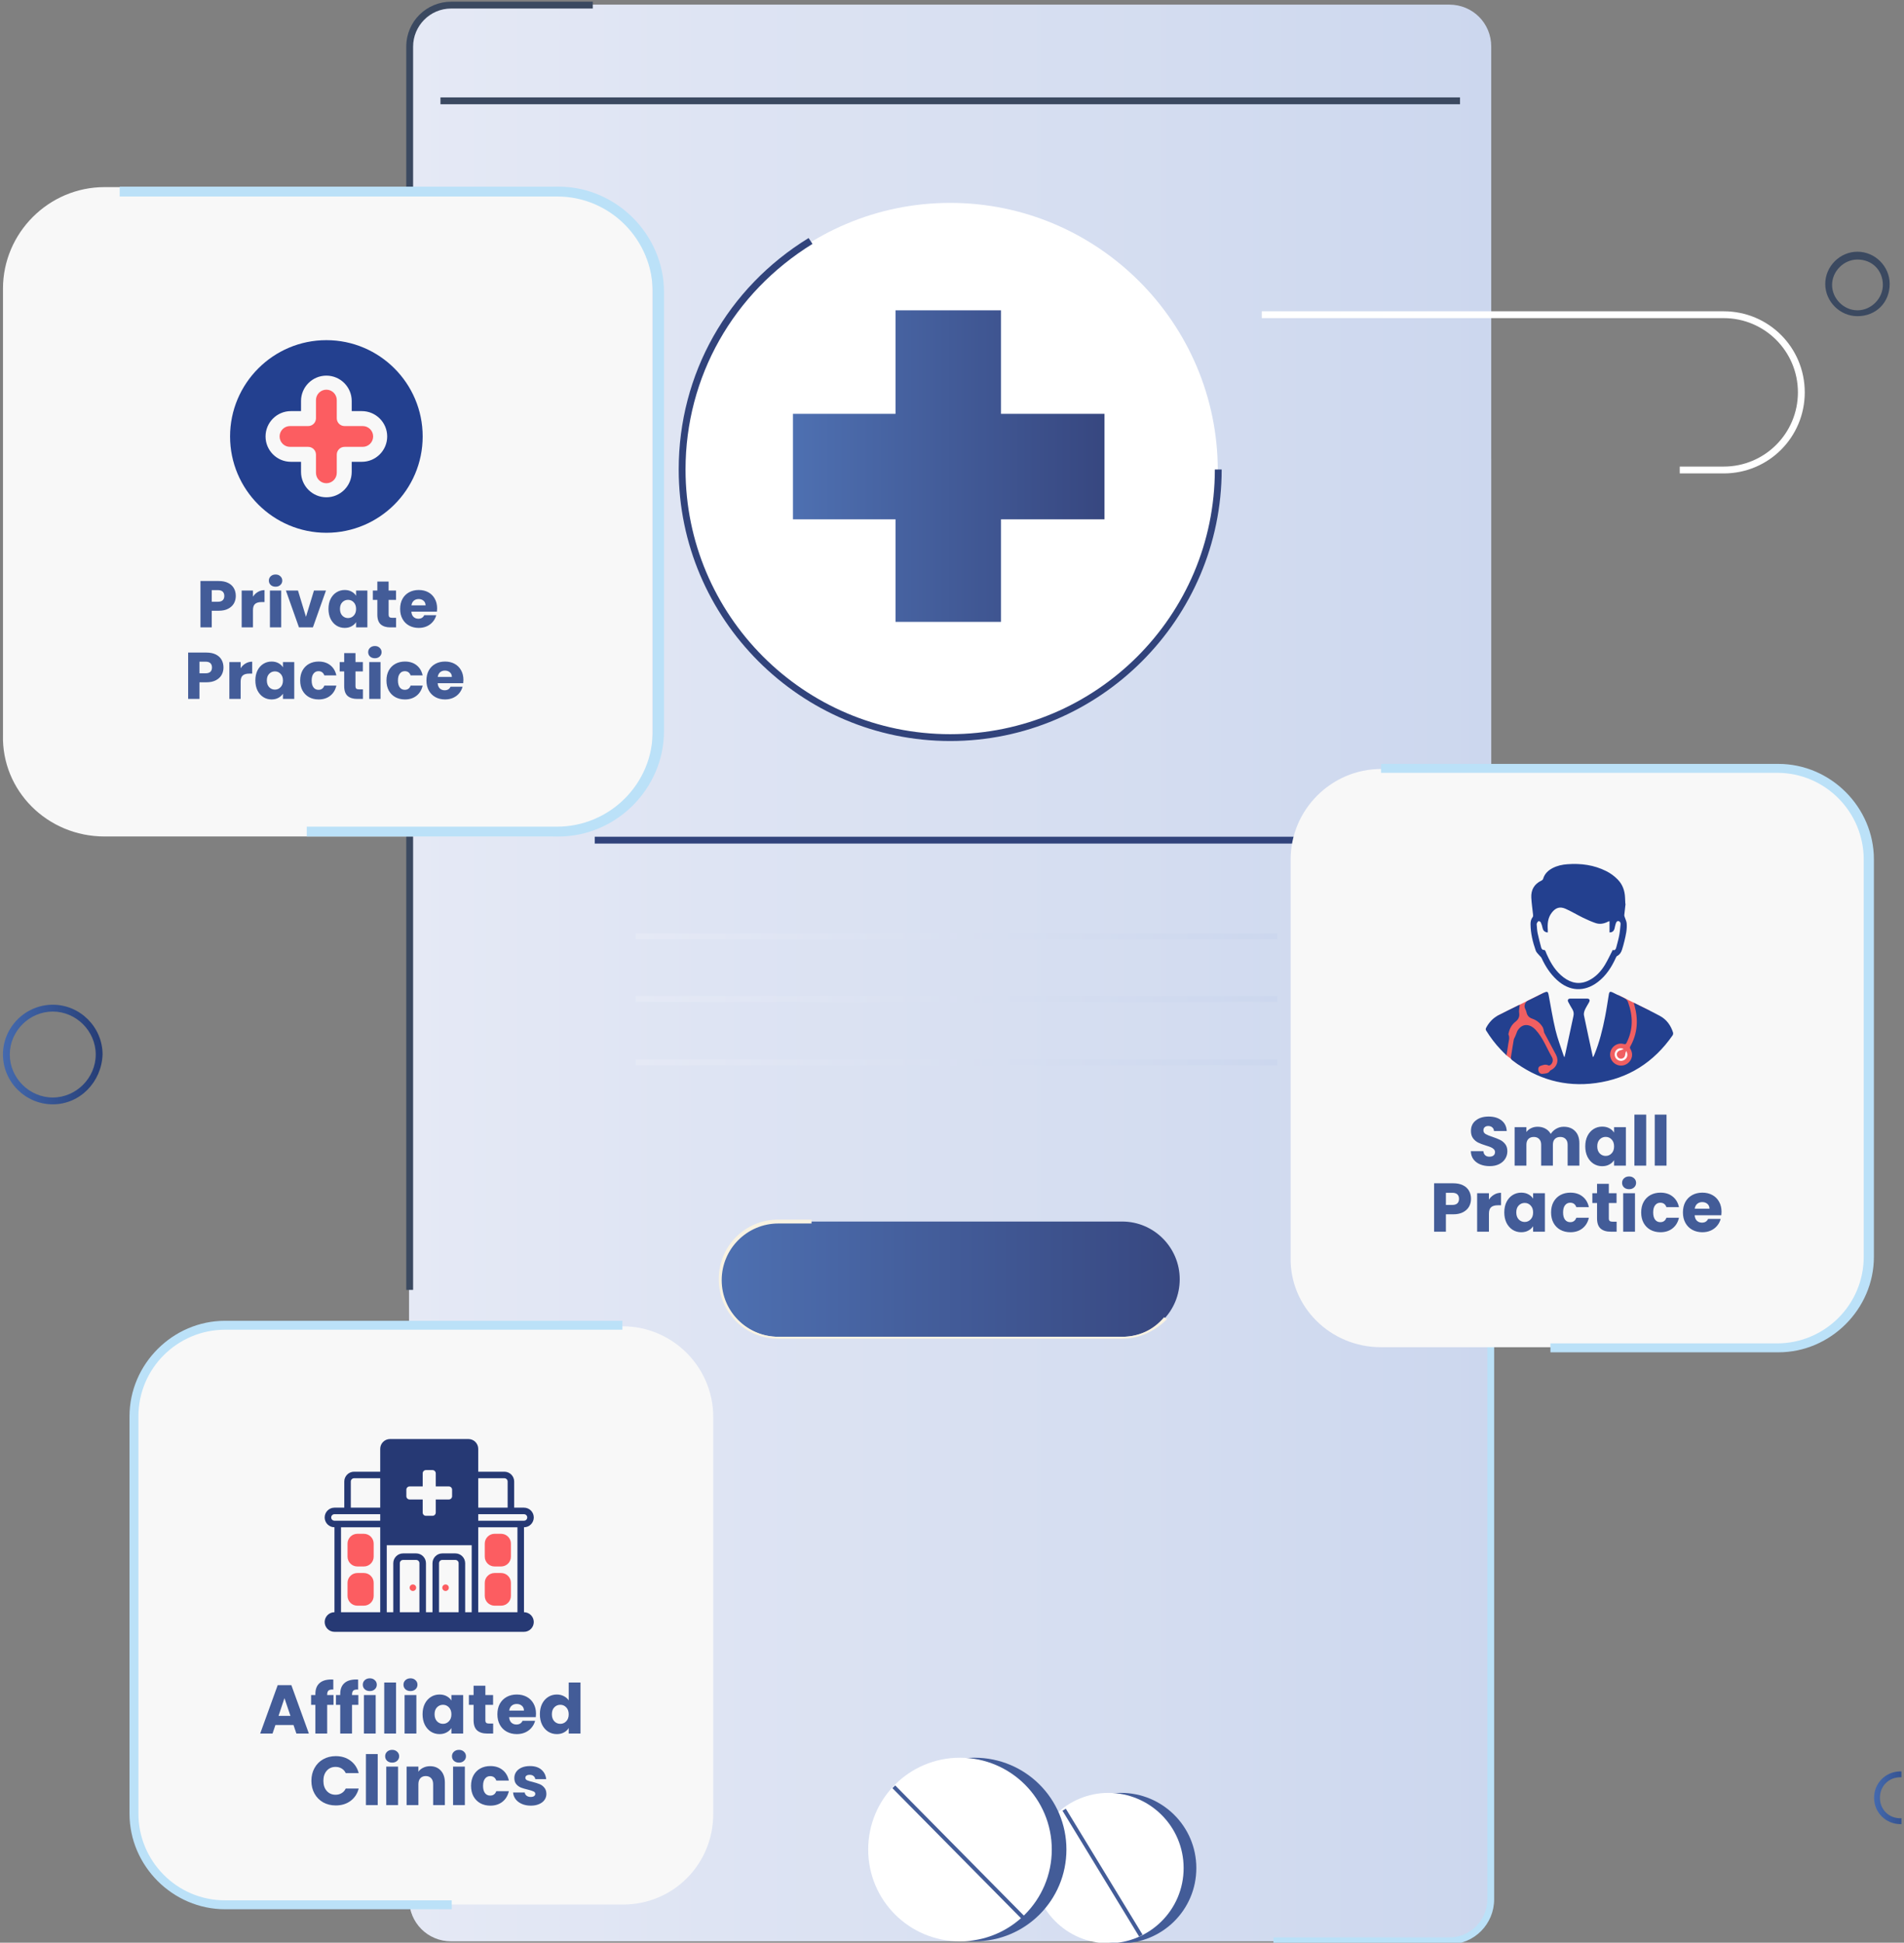 <svg width="346" height="353" viewBox="0 0 346 353" fill="none" xmlns="http://www.w3.org/2000/svg">
<rect x="0" y="0" width="346" height="353" fill="#808080" stroke="none"/>
<g clip-path="url(#clip0_1520_15913)">
<path d="M263.361 352.756H81.99C77.731 352.756 74.359 349.384 74.359 345.125V8.471C74.359 4.212 77.731 0.84 81.99 0.84H263.361C267.62 0.84 270.992 4.212 270.992 8.471V344.947C270.992 349.206 267.62 352.756 263.361 352.756Z" fill="url(#paint0_linear_1520_15913)"/>
<path d="M74.359 215.042V344.947C74.359 349.206 77.731 352.578 81.99 352.578H263.361C267.62 352.578 270.992 349.206 270.992 344.947V83.362L170.901 150.444L74.359 215.042Z" fill="url(#paint1_linear_1520_15913)"/>
<path d="M75.07 234.385H73.828V8.471C73.828 3.857 77.555 0.308 81.992 0.308H107.724V1.55H81.992C78.087 1.55 75.07 4.744 75.07 8.471V234.385Z" fill="#3B4960"/>
<path d="M263.358 353.288H231.414V352.046H263.358C267.262 352.046 270.279 348.851 270.279 345.125V140.329H271.521V345.125C271.521 349.561 267.972 353.288 263.358 353.288Z" fill="#BBE1F8"/>
<path d="M265.318 17.7H80.043V18.942H265.318V17.7Z" fill="#3B4960"/>
<path d="M172.673 134.117C145.875 134.117 124.047 112.289 124.047 85.491C124.047 58.694 145.875 36.866 172.673 36.866C199.47 36.866 221.298 58.694 221.298 85.491C221.298 112.289 199.47 134.117 172.673 134.117Z" fill="white"/>
<path d="M172.672 134.649C145.519 134.649 123.336 112.466 123.336 85.314C123.336 67.922 132.209 52.305 146.939 43.254L147.649 44.319C133.274 53.193 124.578 68.455 124.578 85.314C124.578 111.756 146.052 133.407 172.672 133.407C199.114 133.407 220.765 111.934 220.765 85.314H222.007C222.007 112.466 199.824 134.649 172.672 134.649Z" fill="#31437B"/>
<path d="M237.273 152.041H108.078V153.284H237.273V152.041Z" fill="#31437B"/>
<path d="M203.911 242.904H141.443C135.587 242.904 130.973 238.112 130.973 232.433C130.973 226.577 135.764 221.963 141.443 221.963H203.911C209.768 221.963 214.382 226.754 214.382 232.433C214.382 238.29 209.768 242.904 203.911 242.904Z" fill="url(#paint2_linear_1520_15913)"/>
<path d="M203.911 243.259H141.443C135.409 243.259 130.617 238.467 130.617 232.433C130.617 226.4 135.409 221.608 141.443 221.608H147.476V222.318H141.443C135.764 222.318 131.15 226.932 131.15 232.611C131.15 238.29 135.764 242.904 141.443 242.904H203.911C206.928 242.904 209.59 241.662 211.542 239.355L212.074 239.709C209.945 241.839 207.105 243.259 203.911 243.259Z" fill="#F9F3E2"/>
<path d="M232.127 169.61H115.531V170.675H232.127V169.61Z" fill="url(#paint3_linear_1520_15913)"/>
<path d="M232.127 180.968H115.531V182.033H232.127V180.968Z" fill="url(#paint4_linear_1520_15913)"/>
<path d="M232.127 192.503H115.531V193.568H232.127V192.503Z" fill="url(#paint5_linear_1520_15913)"/>
<path d="M200.713 75.198H181.902V56.387H162.736V75.198H144.102V94.365H162.736V112.999H181.902V94.365H200.713V75.198Z" fill="url(#paint6_linear_1520_15913)"/>
<path d="M345.35 331.46C342.688 331.46 340.559 329.33 340.559 326.668C340.559 324.006 342.688 321.876 345.35 321.876C348.012 321.876 350.142 324.006 350.142 326.668C350.142 329.33 348.012 331.46 345.35 331.46ZM345.35 322.941C343.221 322.941 341.623 324.538 341.623 326.668C341.623 328.798 343.221 330.395 345.35 330.395C347.48 330.395 349.077 328.798 349.077 326.668C349.077 324.538 347.48 322.941 345.35 322.941Z" fill="url(#paint7_linear_1520_15913)"/>
<path d="M9.586 200.667C4.617 200.667 0.535 196.585 0.535 191.616C0.535 186.647 4.617 182.565 9.586 182.565C14.555 182.565 18.637 186.647 18.637 191.616C18.459 196.585 14.555 200.667 9.586 200.667ZM9.586 183.808C5.327 183.808 1.777 187.357 1.777 191.616C1.777 195.875 5.327 199.425 9.586 199.425C13.845 199.425 17.394 195.875 17.394 191.616C17.394 187.357 13.845 183.808 9.586 183.808Z" fill="url(#paint8_linear_1520_15913)"/>
<path d="M113.176 346.073H40.967C31.941 346.073 24.535 338.667 24.535 329.641V257.432C24.535 248.406 31.941 241 40.967 241H113.176C122.202 241 129.608 248.406 129.608 257.432V329.641C129.608 338.667 122.433 346.073 113.176 346.073Z" fill="#F8F8F8"/>
<path d="M53.335 313.446H50.052L49.525 315H47.282L50.465 306.203H52.946L56.129 315H53.861L53.335 313.446ZM52.783 311.792L51.693 308.571L50.615 311.792H52.783ZM60.607 309.787H59.454V315H57.311V309.787H56.534V308.008H57.311V307.807C57.311 306.947 57.557 306.295 58.05 305.852C58.543 305.401 59.266 305.175 60.218 305.175C60.377 305.175 60.494 305.18 60.569 305.188V307.005C60.16 306.98 59.872 307.038 59.705 307.18C59.537 307.322 59.454 307.577 59.454 307.945V308.008H60.607V309.787ZM65.122 309.787H63.97V315H61.827V309.787H61.05V308.008H61.827V307.807C61.827 306.947 62.073 306.295 62.566 305.852C63.059 305.401 63.782 305.175 64.734 305.175C64.893 305.175 65.01 305.18 65.085 305.188V307.005C64.675 306.98 64.387 307.038 64.22 307.18C64.053 307.322 63.97 307.577 63.97 307.945V308.008H65.122V309.787ZM67.207 307.281C66.831 307.281 66.522 307.172 66.28 306.955C66.046 306.729 65.929 306.454 65.929 306.128C65.929 305.794 66.046 305.518 66.28 305.301C66.522 305.075 66.831 304.962 67.207 304.962C67.575 304.962 67.875 305.075 68.109 305.301C68.352 305.518 68.473 305.794 68.473 306.128C68.473 306.454 68.352 306.729 68.109 306.955C67.875 307.172 67.575 307.281 67.207 307.281ZM68.272 308.008V315H66.129V308.008H68.272ZM71.968 305.727V315H69.825V305.727H71.968ZM74.599 307.281C74.223 307.281 73.913 307.172 73.671 306.955C73.437 306.729 73.32 306.454 73.32 306.128C73.32 305.794 73.437 305.518 73.671 305.301C73.913 305.075 74.223 304.962 74.599 304.962C74.966 304.962 75.267 305.075 75.501 305.301C75.743 305.518 75.864 305.794 75.864 306.128C75.864 306.454 75.743 306.729 75.501 306.955C75.267 307.172 74.966 307.281 74.599 307.281ZM75.664 308.008V315H73.521V308.008H75.664ZM76.791 311.491C76.791 310.773 76.924 310.142 77.192 309.599C77.467 309.056 77.839 308.638 78.307 308.346C78.775 308.053 79.297 307.907 79.873 307.907C80.366 307.907 80.796 308.008 81.164 308.208C81.54 308.409 81.828 308.672 82.029 308.997V308.008H84.171V315H82.029V314.01C81.82 314.336 81.527 314.599 81.151 314.799C80.784 315 80.354 315.1 79.861 315.1C79.293 315.1 78.775 314.954 78.307 314.662C77.839 314.361 77.467 313.939 77.192 313.396C76.924 312.845 76.791 312.21 76.791 311.491ZM82.029 311.504C82.029 310.969 81.878 310.547 81.578 310.238C81.285 309.929 80.926 309.774 80.5 309.774C80.074 309.774 79.71 309.929 79.41 310.238C79.117 310.539 78.971 310.957 78.971 311.491C78.971 312.026 79.117 312.452 79.41 312.769C79.71 313.079 80.074 313.233 80.5 313.233C80.926 313.233 81.285 313.079 81.578 312.769C81.878 312.46 82.029 312.038 82.029 311.504ZM89.619 313.183V315H88.529C87.752 315 87.146 314.812 86.712 314.436C86.277 314.052 86.06 313.429 86.06 312.569V309.787H85.208V308.008H86.06V306.303H88.203V308.008H89.606V309.787H88.203V312.594C88.203 312.803 88.253 312.953 88.353 313.045C88.454 313.137 88.621 313.183 88.855 313.183H89.619ZM97.404 311.391C97.404 311.591 97.392 311.8 97.367 312.018H92.517C92.55 312.452 92.688 312.786 92.93 313.02C93.181 313.246 93.486 313.358 93.845 313.358C94.38 313.358 94.752 313.133 94.96 312.682H97.241C97.124 313.141 96.911 313.555 96.602 313.922C96.301 314.29 95.921 314.578 95.462 314.787C95.002 314.996 94.489 315.1 93.92 315.1C93.235 315.1 92.626 314.954 92.091 314.662C91.556 314.369 91.138 313.952 90.838 313.409C90.537 312.865 90.387 312.231 90.387 311.504C90.387 310.777 90.533 310.142 90.825 309.599C91.126 309.056 91.544 308.638 92.078 308.346C92.613 308.053 93.227 307.907 93.92 307.907C94.597 307.907 95.199 308.049 95.725 308.333C96.251 308.617 96.661 309.023 96.953 309.549C97.254 310.075 97.404 310.689 97.404 311.391ZM95.211 310.827C95.211 310.459 95.086 310.167 94.835 309.95C94.585 309.733 94.271 309.624 93.895 309.624C93.536 309.624 93.231 309.728 92.981 309.937C92.738 310.146 92.588 310.443 92.529 310.827H95.211ZM98.109 311.491C98.109 310.773 98.242 310.142 98.51 309.599C98.785 309.056 99.157 308.638 99.625 308.346C100.093 308.053 100.615 307.907 101.191 307.907C101.651 307.907 102.068 308.003 102.444 308.195C102.829 308.388 103.129 308.647 103.347 308.972V305.727H105.489V315H103.347V313.997C103.146 314.332 102.858 314.599 102.482 314.799C102.114 315 101.684 315.1 101.191 315.1C100.615 315.1 100.093 314.954 99.625 314.662C99.157 314.361 98.785 313.939 98.51 313.396C98.242 312.845 98.109 312.21 98.109 311.491ZM103.347 311.504C103.347 310.969 103.196 310.547 102.895 310.238C102.603 309.929 102.244 309.774 101.818 309.774C101.392 309.774 101.028 309.929 100.728 310.238C100.435 310.539 100.289 310.957 100.289 311.491C100.289 312.026 100.435 312.452 100.728 312.769C101.028 313.079 101.392 313.233 101.818 313.233C102.244 313.233 102.603 313.079 102.895 312.769C103.196 312.46 103.347 312.038 103.347 311.504ZM56.588 323.589C56.588 322.72 56.776 321.947 57.152 321.271C57.528 320.586 58.05 320.055 58.718 319.679C59.395 319.295 60.159 319.103 61.011 319.103C62.056 319.103 62.95 319.378 63.693 319.93C64.436 320.481 64.934 321.233 65.184 322.185H62.828C62.653 321.818 62.402 321.538 62.076 321.346C61.759 321.154 61.396 321.058 60.986 321.058C60.326 321.058 59.792 321.287 59.382 321.747C58.973 322.206 58.768 322.82 58.768 323.589C58.768 324.358 58.973 324.972 59.382 325.431C59.792 325.891 60.326 326.12 60.986 326.12C61.396 326.12 61.759 326.024 62.076 325.832C62.402 325.64 62.653 325.36 62.828 324.992H65.184C64.934 325.945 64.436 326.697 63.693 327.248C62.95 327.791 62.056 328.063 61.011 328.063C60.159 328.063 59.395 327.875 58.718 327.499C58.05 327.114 57.528 326.584 57.152 325.907C56.776 325.231 56.588 324.458 56.588 323.589ZM68.639 318.727V328H66.496V318.727H68.639ZM71.27 320.281C70.894 320.281 70.585 320.172 70.343 319.955C70.109 319.729 69.992 319.454 69.992 319.128C69.992 318.794 70.109 318.518 70.343 318.301C70.585 318.075 70.894 317.962 71.27 317.962C71.638 317.962 71.938 318.075 72.172 318.301C72.415 318.518 72.536 318.794 72.536 319.128C72.536 319.454 72.415 319.729 72.172 319.955C71.938 320.172 71.638 320.281 71.27 320.281ZM72.335 321.008V328H70.192V321.008H72.335ZM78.149 320.932C78.967 320.932 79.619 321.2 80.104 321.734C80.597 322.261 80.843 322.987 80.843 323.915V328H78.713V324.203C78.713 323.735 78.591 323.372 78.349 323.113C78.107 322.854 77.781 322.724 77.372 322.724C76.962 322.724 76.636 322.854 76.394 323.113C76.152 323.372 76.031 323.735 76.031 324.203V328H73.888V321.008H76.031V321.935C76.248 321.626 76.54 321.383 76.908 321.208C77.276 321.024 77.689 320.932 78.149 320.932ZM83.41 320.281C83.034 320.281 82.725 320.172 82.482 319.955C82.248 319.729 82.132 319.454 82.132 319.128C82.132 318.794 82.248 318.518 82.482 318.301C82.725 318.075 83.034 317.962 83.41 317.962C83.777 317.962 84.078 318.075 84.312 318.301C84.554 318.518 84.675 318.794 84.675 319.128C84.675 319.454 84.554 319.729 84.312 319.955C84.078 320.172 83.777 320.281 83.41 320.281ZM84.475 321.008V328H82.332V321.008H84.475ZM85.602 324.504C85.602 323.777 85.748 323.142 86.04 322.599C86.341 322.056 86.755 321.638 87.281 321.346C87.816 321.053 88.425 320.907 89.11 320.907C89.988 320.907 90.719 321.137 91.303 321.596C91.897 322.056 92.285 322.703 92.469 323.539H90.188C89.996 323.004 89.624 322.737 89.073 322.737C88.68 322.737 88.367 322.891 88.133 323.201C87.899 323.501 87.782 323.936 87.782 324.504C87.782 325.072 87.899 325.51 88.133 325.82C88.367 326.12 88.68 326.271 89.073 326.271C89.624 326.271 89.996 326.003 90.188 325.469H92.469C92.285 326.287 91.897 326.931 91.303 327.398C90.71 327.866 89.979 328.1 89.11 328.1C88.425 328.1 87.816 327.954 87.281 327.662C86.755 327.369 86.341 326.952 86.04 326.409C85.748 325.865 85.602 325.231 85.602 324.504ZM96.46 328.1C95.85 328.1 95.307 327.996 94.831 327.787C94.354 327.578 93.978 327.294 93.703 326.935C93.427 326.567 93.272 326.158 93.239 325.707H95.357C95.382 325.949 95.495 326.145 95.695 326.296C95.896 326.446 96.142 326.521 96.435 326.521C96.702 326.521 96.907 326.471 97.049 326.371C97.199 326.262 97.274 326.124 97.274 325.957C97.274 325.757 97.17 325.611 96.961 325.519C96.752 325.419 96.414 325.31 95.946 325.193C95.445 325.076 95.027 324.955 94.693 324.83C94.359 324.696 94.07 324.491 93.828 324.216C93.586 323.931 93.465 323.551 93.465 323.075C93.465 322.674 93.573 322.311 93.79 321.985C94.016 321.651 94.342 321.388 94.768 321.195C95.202 321.003 95.716 320.907 96.309 320.907C97.186 320.907 97.876 321.124 98.377 321.559C98.887 321.993 99.179 322.57 99.254 323.288H97.274C97.241 323.046 97.132 322.854 96.948 322.712C96.773 322.57 96.539 322.499 96.247 322.499C95.996 322.499 95.804 322.549 95.67 322.649C95.537 322.741 95.47 322.871 95.47 323.038C95.47 323.238 95.574 323.388 95.783 323.489C96 323.589 96.334 323.689 96.785 323.789C97.303 323.923 97.725 324.057 98.051 324.19C98.377 324.316 98.661 324.525 98.903 324.817C99.154 325.101 99.283 325.485 99.292 325.97C99.292 326.379 99.175 326.747 98.941 327.073C98.715 327.39 98.385 327.641 97.951 327.825C97.525 328.008 97.028 328.1 96.46 328.1Z" fill="#435C98"/>
<g clip-path="url(#clip1_1520_15913)">
<path d="M64.938 278.703H66.125C67.109 278.703 67.906 279.501 67.906 280.484V282.859C67.906 283.843 67.109 284.641 66.125 284.641H64.938C63.954 284.641 63.156 283.843 63.156 282.859V280.484C63.156 279.501 63.954 278.703 64.938 278.703Z" fill="#FC5D61"/>
<path d="M64.938 285.828H66.125C67.109 285.828 67.906 286.626 67.906 287.609V289.984C67.906 290.968 67.109 291.766 66.125 291.766H64.938C63.954 291.766 63.156 290.968 63.156 289.984V287.609C63.156 286.626 63.954 285.828 64.938 285.828Z" fill="#FC5D61"/>
<path d="M89.875 278.703H91.062C92.046 278.703 92.844 279.501 92.844 280.484V282.859C92.844 283.843 92.046 284.641 91.062 284.641H89.875C88.891 284.641 88.094 283.843 88.094 282.859V280.484C88.094 279.501 88.891 278.703 89.875 278.703Z" fill="#FC5D61"/>
<path d="M89.875 285.828H91.062C92.046 285.828 92.844 286.626 92.844 287.609V289.984C92.844 290.968 92.046 291.766 91.062 291.766H89.875C88.891 291.766 88.094 290.968 88.094 289.984V287.609C88.094 286.626 88.891 285.828 89.875 285.828Z" fill="#FC5D61"/>
<path d="M75.031 289.094C74.704 289.094 74.438 288.828 74.438 288.5C74.438 288.172 74.704 287.907 75.031 287.907C75.359 287.907 75.625 288.172 75.625 288.5C75.625 288.828 75.359 289.094 75.031 289.094Z" fill="#FC5D61"/>
<path d="M80.969 289.094C80.641 289.094 80.376 288.828 80.376 288.5C80.376 288.172 80.641 287.907 80.969 287.907C81.297 287.907 81.562 288.172 81.562 288.5C81.562 288.828 81.297 289.094 80.969 289.094Z" fill="#FC5D61"/>
<path d="M60.781 292.953V277.516C60.309 277.516 59.856 277.328 59.522 276.994C59.188 276.66 59 276.207 59 275.734C59 275.262 59.188 274.809 59.522 274.475C59.856 274.141 60.309 273.953 60.781 273.953H62.562V269.203C62.563 268.731 62.751 268.278 63.085 267.944C63.419 267.61 63.871 267.422 64.344 267.422H69.094V263.266C69.094 262.793 69.282 262.341 69.616 262.007C69.95 261.673 70.403 261.485 70.875 261.484H85.125C85.597 261.485 86.05 261.673 86.384 262.007C86.718 262.341 86.906 262.793 86.906 263.266V267.422H91.656C92.129 267.422 92.581 267.61 92.915 267.944C93.249 268.278 93.437 268.731 93.438 269.203V273.953H95.219C95.691 273.953 96.144 274.141 96.478 274.475C96.812 274.809 97 275.262 97 275.734C97 276.207 96.812 276.66 96.478 276.994C96.144 277.328 95.691 277.516 95.219 277.516V292.953C95.691 292.953 96.144 293.141 96.478 293.475C96.812 293.809 97 294.262 97 294.734C97 295.207 96.812 295.66 96.478 295.994C96.144 296.328 95.691 296.516 95.219 296.516H60.781C60.309 296.516 59.856 296.328 59.522 295.994C59.188 295.66 59 295.207 59 294.734C59 294.262 59.188 293.809 59.522 293.475C59.856 293.141 60.309 292.953 60.781 292.953ZM86.906 292.953H94.031V277.516H86.906V292.953ZM86.906 276.328H95.219C95.376 276.328 95.527 276.266 95.639 276.154C95.75 276.043 95.812 275.892 95.812 275.734C95.812 275.577 95.75 275.426 95.639 275.315C95.527 275.203 95.376 275.141 95.219 275.141H86.906V276.328ZM86.906 273.953H92.25V269.203C92.25 269.046 92.187 268.895 92.076 268.783C91.965 268.672 91.814 268.61 91.656 268.609H86.906V273.953ZM82.156 270.687C82.156 270.53 82.094 270.379 81.982 270.268C81.871 270.156 81.72 270.094 81.562 270.094H79.188V267.719C79.188 267.561 79.125 267.41 79.014 267.299C78.902 267.188 78.751 267.125 78.594 267.125H77.406C77.249 267.125 77.098 267.188 76.986 267.299C76.875 267.41 76.812 267.561 76.812 267.719V270.094H74.438C74.28 270.094 74.129 270.156 74.018 270.268C73.906 270.379 73.844 270.53 73.844 270.687V271.875C73.844 272.032 73.906 272.183 74.018 272.295C74.129 272.406 74.28 272.469 74.438 272.469H76.812V274.844C76.812 275.001 76.875 275.152 76.986 275.264C77.098 275.375 77.249 275.437 77.406 275.437H78.594C78.751 275.437 78.902 275.375 79.014 275.264C79.125 275.152 79.188 275.001 79.188 274.844V272.469H81.562C81.72 272.469 81.871 272.406 81.982 272.295C82.094 272.183 82.156 272.032 82.156 271.875V270.687ZM79.781 292.953H83.344V284.047C83.344 283.889 83.281 283.739 83.17 283.627C83.058 283.516 82.907 283.453 82.75 283.453H80.375C80.218 283.453 80.067 283.516 79.955 283.627C79.844 283.739 79.781 283.889 79.781 284.047V292.953ZM72.656 292.953H76.219V284.047C76.219 283.889 76.156 283.739 76.045 283.627C75.933 283.516 75.782 283.453 75.625 283.453H73.25C73.093 283.453 72.942 283.516 72.83 283.627C72.719 283.739 72.656 283.889 72.656 284.047V292.953ZM70.281 292.953H71.469V284.047C71.469 283.575 71.657 283.122 71.991 282.788C72.325 282.454 72.778 282.266 73.25 282.266H75.625C76.097 282.266 76.55 282.454 76.884 282.788C77.218 283.122 77.406 283.575 77.406 284.047V292.953H78.594V284.047C78.594 283.575 78.782 283.122 79.116 282.788C79.45 282.454 79.903 282.266 80.375 282.266H82.75C83.222 282.266 83.675 282.454 84.009 282.788C84.343 283.122 84.531 283.575 84.531 284.047V292.953H85.719V280.781H70.281V292.953ZM69.094 268.609H64.344C64.186 268.61 64.035 268.672 63.924 268.783C63.813 268.895 63.75 269.046 63.75 269.203V273.953H69.094V268.609ZM61.969 292.953H69.094V277.516H61.969V292.953ZM69.094 276.328V275.141H60.781C60.624 275.141 60.473 275.203 60.361 275.315C60.25 275.426 60.188 275.577 60.188 275.734C60.188 275.892 60.25 276.043 60.361 276.154C60.473 276.266 60.624 276.328 60.781 276.328H69.094Z" fill="#263974"/>
</g>
<path d="M82.089 346.924H40.893C31.404 346.924 23.535 339.055 23.535 329.566V257.358C23.535 247.869 31.404 240 40.893 240H113.102V241.62H40.893C32.33 241.62 25.155 248.563 25.155 257.358V329.566C25.155 338.13 32.098 345.304 40.893 345.304H82.089V346.924Z" fill="#BBE1F8"/>
<path d="M250.968 244.8H323.173C332.198 244.8 339.604 237.394 339.604 228.368V156.164C339.604 147.138 332.198 139.732 323.173 139.732H250.968C241.942 139.732 234.537 147.138 234.537 156.164V228.368C234.305 237.394 241.711 244.8 250.968 244.8Z" fill="#F8F8F8"/>
<path d="M323.174 245.725H281.748V244.105H322.942C331.505 244.105 338.679 237.163 338.679 228.368V156.164C338.679 147.601 331.736 140.427 322.942 140.427H250.969V138.807H323.174C332.662 138.807 340.531 146.675 340.531 156.164V228.368C340.531 237.857 332.662 245.725 323.174 245.725Z" fill="#BBE1F8"/>
<path d="M270.713 211.894C270.07 211.894 269.494 211.79 268.984 211.581C268.475 211.372 268.065 211.063 267.756 210.654C267.456 210.245 267.297 209.752 267.28 209.175H269.561C269.594 209.501 269.707 209.752 269.899 209.927C270.091 210.094 270.342 210.178 270.651 210.178C270.968 210.178 271.219 210.107 271.403 209.965C271.586 209.814 271.678 209.61 271.678 209.351C271.678 209.134 271.603 208.954 271.453 208.812C271.311 208.67 271.131 208.553 270.914 208.461C270.705 208.369 270.404 208.265 270.012 208.148C269.444 207.972 268.98 207.797 268.621 207.622C268.262 207.446 267.953 207.187 267.694 206.845C267.435 206.502 267.305 206.055 267.305 205.504C267.305 204.685 267.602 204.046 268.195 203.587C268.788 203.119 269.561 202.885 270.513 202.885C271.482 202.885 272.263 203.119 272.856 203.587C273.449 204.046 273.767 204.69 273.808 205.517H271.49C271.474 205.233 271.369 205.011 271.177 204.852C270.985 204.685 270.738 204.602 270.438 204.602C270.179 204.602 269.97 204.673 269.811 204.815C269.653 204.949 269.573 205.145 269.573 205.404C269.573 205.688 269.707 205.909 269.974 206.068C270.241 206.227 270.659 206.398 271.227 206.582C271.795 206.774 272.255 206.958 272.605 207.133C272.965 207.308 273.274 207.563 273.533 207.897C273.792 208.231 273.921 208.662 273.921 209.188C273.921 209.689 273.792 210.144 273.533 210.554C273.282 210.963 272.915 211.289 272.43 211.531C271.946 211.773 271.373 211.894 270.713 211.894ZM284.161 204.74C285.03 204.74 285.719 205.003 286.229 205.529C286.746 206.055 287.005 206.786 287.005 207.722V211.807H284.875V208.01C284.875 207.559 284.754 207.212 284.512 206.97C284.278 206.719 283.952 206.594 283.535 206.594C283.117 206.594 282.787 206.719 282.545 206.97C282.311 207.212 282.194 207.559 282.194 208.01V211.807H280.064V208.01C280.064 207.559 279.943 207.212 279.7 206.97C279.466 206.719 279.141 206.594 278.723 206.594C278.305 206.594 277.975 206.719 277.733 206.97C277.499 207.212 277.382 207.559 277.382 208.01V211.807H275.24V204.815H277.382V205.692C277.6 205.4 277.884 205.17 278.234 205.003C278.585 204.827 278.982 204.74 279.425 204.74C279.951 204.74 280.419 204.852 280.828 205.078C281.246 205.304 281.572 205.625 281.805 206.043C282.048 205.659 282.378 205.345 282.795 205.103C283.213 204.861 283.668 204.74 284.161 204.74ZM288.078 208.298C288.078 207.58 288.212 206.949 288.479 206.406C288.754 205.863 289.126 205.446 289.594 205.153C290.062 204.861 290.584 204.715 291.16 204.715C291.653 204.715 292.083 204.815 292.451 205.015C292.827 205.216 293.115 205.479 293.315 205.805V204.815H295.458V211.807H293.315V210.817C293.107 211.143 292.814 211.406 292.438 211.606C292.071 211.807 291.641 211.907 291.148 211.907C290.58 211.907 290.062 211.761 289.594 211.468C289.126 211.168 288.754 210.746 288.479 210.203C288.212 209.651 288.078 209.017 288.078 208.298ZM293.315 208.311C293.315 207.776 293.165 207.354 292.864 207.045C292.572 206.736 292.213 206.582 291.787 206.582C291.361 206.582 290.997 206.736 290.697 207.045C290.404 207.346 290.258 207.764 290.258 208.298C290.258 208.833 290.404 209.259 290.697 209.576C290.997 209.885 291.361 210.04 291.787 210.04C292.213 210.04 292.572 209.885 292.864 209.576C293.165 209.267 293.315 208.845 293.315 208.311ZM299.151 202.534V211.807H297.008V202.534H299.151ZM302.846 202.534V211.807H300.703V202.534H302.846ZM267.315 217.842C267.315 218.352 267.198 218.82 266.964 219.246C266.73 219.663 266.371 220.002 265.886 220.261C265.402 220.52 264.8 220.649 264.082 220.649H262.754V223.807H260.611V215.011H264.082C264.784 215.011 265.377 215.132 265.861 215.374C266.346 215.616 266.709 215.95 266.951 216.376C267.194 216.802 267.315 217.291 267.315 217.842ZM263.919 218.945C264.328 218.945 264.633 218.849 264.834 218.657C265.034 218.465 265.135 218.193 265.135 217.842C265.135 217.492 265.034 217.22 264.834 217.028C264.633 216.836 264.328 216.74 263.919 216.74H262.754V218.945H263.919ZM270.573 217.98C270.823 217.596 271.137 217.295 271.513 217.078C271.888 216.852 272.306 216.74 272.766 216.74V219.008H272.177C271.642 219.008 271.241 219.125 270.974 219.358C270.706 219.584 270.573 219.985 270.573 220.561V223.807H268.43V216.815H270.573V217.98ZM273.364 220.298C273.364 219.58 273.497 218.949 273.765 218.406C274.04 217.863 274.412 217.446 274.88 217.153C275.348 216.861 275.87 216.715 276.446 216.715C276.939 216.715 277.369 216.815 277.737 217.015C278.113 217.216 278.401 217.479 278.601 217.805V216.815H280.744V223.807H278.601V222.817C278.392 223.143 278.1 223.406 277.724 223.606C277.357 223.807 276.926 223.907 276.434 223.907C275.866 223.907 275.348 223.761 274.88 223.468C274.412 223.168 274.04 222.746 273.765 222.203C273.497 221.651 273.364 221.017 273.364 220.298ZM278.601 220.311C278.601 219.776 278.451 219.354 278.15 219.045C277.858 218.736 277.499 218.582 277.073 218.582C276.647 218.582 276.283 218.736 275.982 219.045C275.69 219.346 275.544 219.764 275.544 220.298C275.544 220.833 275.69 221.259 275.982 221.576C276.283 221.885 276.647 222.04 277.073 222.04C277.499 222.04 277.858 221.885 278.15 221.576C278.451 221.267 278.601 220.845 278.601 220.311ZM281.868 220.311C281.868 219.584 282.014 218.949 282.306 218.406C282.607 217.863 283.021 217.446 283.547 217.153C284.082 216.861 284.691 216.715 285.376 216.715C286.253 216.715 286.984 216.944 287.569 217.404C288.162 217.863 288.551 218.511 288.734 219.346H286.454C286.262 218.811 285.89 218.544 285.339 218.544C284.946 218.544 284.633 218.699 284.399 219.008C284.165 219.308 284.048 219.743 284.048 220.311C284.048 220.879 284.165 221.317 284.399 221.626C284.633 221.927 284.946 222.078 285.339 222.078C285.89 222.078 286.262 221.81 286.454 221.276H288.734C288.551 222.094 288.162 222.737 287.569 223.205C286.976 223.673 286.245 223.907 285.376 223.907C284.691 223.907 284.082 223.761 283.547 223.468C283.021 223.176 282.607 222.758 282.306 222.215C282.014 221.672 281.868 221.038 281.868 220.311ZM293.777 221.99V223.807H292.687C291.91 223.807 291.305 223.619 290.87 223.243C290.436 222.859 290.219 222.236 290.219 221.376V218.594H289.367V216.815H290.219V215.111H292.361V216.815H293.765V218.594H292.361V221.401C292.361 221.61 292.412 221.76 292.512 221.852C292.612 221.944 292.779 221.99 293.013 221.99H293.777ZM296.048 216.088C295.672 216.088 295.363 215.98 295.121 215.762C294.887 215.537 294.77 215.261 294.77 214.935C294.77 214.601 294.887 214.326 295.121 214.108C295.363 213.883 295.672 213.77 296.048 213.77C296.416 213.77 296.717 213.883 296.951 214.108C297.193 214.326 297.314 214.601 297.314 214.935C297.314 215.261 297.193 215.537 296.951 215.762C296.717 215.98 296.416 216.088 296.048 216.088ZM297.113 216.815V223.807H294.971V216.815H297.113ZM298.24 220.311C298.24 219.584 298.386 218.949 298.679 218.406C298.979 217.863 299.393 217.446 299.919 217.153C300.454 216.861 301.064 216.715 301.749 216.715C302.626 216.715 303.357 216.944 303.941 217.404C304.534 217.863 304.923 218.511 305.107 219.346H302.826C302.634 218.811 302.262 218.544 301.711 218.544C301.318 218.544 301.005 218.699 300.771 219.008C300.537 219.308 300.42 219.743 300.42 220.311C300.42 220.879 300.537 221.317 300.771 221.626C301.005 221.927 301.318 222.078 301.711 222.078C302.262 222.078 302.634 221.81 302.826 221.276H305.107C304.923 222.094 304.534 222.737 303.941 223.205C303.348 223.673 302.617 223.907 301.749 223.907C301.064 223.907 300.454 223.761 299.919 223.468C299.393 223.176 298.979 222.758 298.679 222.215C298.386 221.672 298.24 221.038 298.24 220.311ZM312.843 220.198C312.843 220.398 312.831 220.607 312.806 220.825H307.957C307.99 221.259 308.128 221.593 308.37 221.827C308.621 222.052 308.926 222.165 309.285 222.165C309.82 222.165 310.191 221.94 310.4 221.489H312.681C312.564 221.948 312.351 222.362 312.042 222.729C311.741 223.097 311.361 223.385 310.901 223.594C310.442 223.802 309.928 223.907 309.36 223.907C308.675 223.907 308.065 223.761 307.531 223.468C306.996 223.176 306.578 222.758 306.278 222.215C305.977 221.672 305.827 221.038 305.827 220.311C305.827 219.584 305.973 218.949 306.265 218.406C306.566 217.863 306.984 217.446 307.518 217.153C308.053 216.861 308.667 216.715 309.36 216.715C310.037 216.715 310.638 216.857 311.164 217.141C311.691 217.425 312.1 217.83 312.392 218.356C312.693 218.882 312.843 219.496 312.843 220.198ZM310.651 219.634C310.651 219.267 310.525 218.974 310.275 218.757C310.024 218.54 309.711 218.431 309.335 218.431C308.976 218.431 308.671 218.536 308.42 218.745C308.178 218.953 308.028 219.25 307.969 219.634H310.651Z" fill="#435C98"/>
<g clip-path="url(#clip2_1520_15913)">
<path d="M272.07 184.6L280.585 180.357L283.698 192.786L289.049 193.953L290.317 191.999L294.028 180.78L299.823 183.659L297.731 192.903L295.653 194.478L281.562 195.804L279.2 195.228L278.048 193.749L275.876 193.421L273.732 191.744L272.07 184.6Z" fill="#F05F61"/>
<path d="M296.883 182.201C298.538 183.032 300.134 183.776 301.673 184.614C302.861 185.263 303.619 186.32 304.027 187.611C304.078 187.764 304.042 188.004 303.947 188.135C300.543 193.027 295.906 196.001 289.987 196.803C284.366 197.569 279.307 196.103 274.809 192.648C274.583 192.473 274.525 192.298 274.576 192.036C274.751 191.008 274.897 189.972 275.079 188.945C275.115 188.755 275.232 188.58 275.312 188.398C275.37 188.252 275.429 188.106 275.494 187.968C275.611 187.691 275.684 187.385 275.859 187.144C276.836 185.744 278.228 186.225 279.037 187.1C280.386 188.558 281.049 190.41 282.019 192.087C282.325 192.619 282.15 193.238 281.698 193.552C281.618 193.61 281.465 193.639 281.385 193.596C280.852 193.326 280.357 193.53 279.876 193.712C279.562 193.829 279.467 194.223 279.577 194.594C279.671 194.937 279.963 195.17 280.306 195.126C280.809 195.054 281.377 195.112 281.683 194.551C281.713 194.5 281.807 194.478 281.873 194.441C282.945 193.873 283.324 192.735 282.755 191.656C282.07 190.33 281.341 189.025 280.648 187.705C280.568 187.545 280.568 187.348 280.517 187.166C280.473 187.005 280.451 186.83 280.364 186.685C279.919 185.919 279.271 185.387 278.439 185.103C277.834 184.899 277.499 184.498 277.382 183.878C277.339 183.659 277.229 183.455 277.135 183.251C276.909 182.792 277.142 182.085 277.601 181.859C278.6 181.363 279.606 180.867 280.605 180.372C280.634 180.357 280.67 180.335 280.699 180.321C281.159 180.116 281.312 180.211 281.406 180.7C281.815 182.857 282.157 185.03 282.668 187.166C283.047 188.755 283.652 190.286 284.155 191.846C284.177 191.912 284.22 191.97 284.293 192.123C284.366 191.831 284.425 191.62 284.468 191.409C284.957 189.156 285.431 186.896 285.926 184.644C286.028 184.184 285.977 183.791 285.737 183.39C285.474 182.967 285.234 182.529 285 182.092C284.796 181.706 284.957 181.451 285.394 181.451C286.393 181.443 287.384 181.443 288.383 181.451C288.842 181.451 288.988 181.706 288.769 182.121C288.514 182.595 288.208 183.04 287.997 183.528C287.873 183.82 287.778 184.199 287.843 184.498C288.354 186.984 288.901 189.462 289.433 191.941C289.44 191.97 289.462 191.999 289.52 192.101C289.608 191.912 289.673 191.766 289.739 191.62C290.65 189.397 291.226 187.078 291.685 184.724C291.955 183.353 292.152 181.968 292.378 180.598C292.443 180.219 292.618 180.124 293.019 180.313C293.734 180.649 294.426 181.035 295.148 181.356C295.52 181.523 295.739 181.771 295.87 182.15C296.766 184.644 296.803 187.093 295.578 189.491C295.469 189.71 295.374 189.783 295.104 189.71C294.171 189.44 293.209 189.892 292.786 190.76C292.378 191.605 292.626 192.641 293.377 193.217C294.135 193.8 295.177 193.763 295.892 193.136C296.635 192.488 296.803 191.474 296.3 190.629C296.212 190.475 296.139 190.366 296.249 190.169C297.597 187.778 297.743 185.263 297.014 182.661C296.971 182.522 296.941 182.413 296.883 182.201Z" fill="#23408F"/>
<path d="M295.396 164.239C295.316 164.91 295.235 165.588 295.17 166.266C295.155 166.404 295.221 166.55 295.265 166.688C295.374 167.038 295.563 167.388 295.6 167.745C295.702 168.839 295.454 169.896 295.206 170.946C295.075 171.5 294.922 172.054 294.747 172.593C294.594 173.067 294.339 173.468 293.872 173.709C293.77 173.76 293.697 173.905 293.646 174.015C292.866 175.728 291.875 177.288 290.358 178.44C287.894 180.313 285.19 180.153 282.915 178.053C281.698 176.931 280.823 175.575 280.138 174.08C280.058 173.905 279.883 173.782 279.759 173.628C279.526 173.344 279.205 173.082 279.088 172.754C278.534 171.194 278.148 169.59 278.133 167.92C278.126 167.454 278.228 167.009 278.534 166.623C278.607 166.528 278.607 166.353 278.592 166.222C278.49 165.187 278.323 164.152 278.272 163.109C278.199 161.688 278.811 160.623 280.131 160.004C280.247 159.945 280.378 159.829 280.415 159.712C280.677 158.793 281.29 158.196 282.106 157.758C282.959 157.306 283.885 157.102 284.833 157.037C287.282 156.854 289.659 157.168 291.882 158.283C292.669 158.677 293.369 159.187 293.989 159.829C294.871 160.74 295.257 161.848 295.308 163.094C295.323 163.474 295.345 163.845 295.359 164.224C295.367 164.232 295.381 164.239 295.396 164.239ZM293.07 172.615C293.5 172.776 293.639 172.44 293.734 172.076C293.916 171.369 294.12 170.669 294.251 169.954C294.375 169.298 294.426 168.635 294.492 167.971C294.521 167.694 294.419 167.432 294.127 167.374C293.828 167.315 293.705 167.585 293.624 167.811C293.53 168.081 293.479 168.372 293.413 168.657C293.289 169.189 293.005 169.429 292.487 169.429C292.487 168.751 292.487 168.081 292.487 167.403C292.436 167.396 292.407 167.388 292.385 167.396C292.305 167.425 292.232 167.461 292.152 167.498C291.452 167.855 290.701 167.979 289.965 167.731C289.177 167.461 288.412 167.119 287.661 166.754C286.604 166.236 285.591 165.624 284.519 165.143C283.469 164.669 282.689 164.932 281.99 165.843C281.261 166.783 281.188 167.869 281.268 168.992C281.275 169.138 281.268 169.291 281.268 169.444C280.663 169.364 280.422 169.116 280.306 168.555C280.233 168.227 280.138 167.899 279.992 167.6C279.934 167.483 279.701 167.345 279.598 167.381C279.46 167.432 279.358 167.622 279.278 167.767C279.234 167.855 279.249 167.986 279.256 168.088C279.307 168.584 279.321 169.087 279.423 169.568C279.613 170.457 279.839 171.339 280.08 172.214C280.123 172.367 280.313 172.608 280.422 172.601C280.736 172.579 280.823 172.725 280.903 172.965C280.976 173.184 281.078 173.395 281.173 173.599C281.873 175.145 282.762 176.559 284.133 177.594C285.554 178.666 287.093 178.965 288.74 178.141C290.009 177.507 290.934 176.501 291.656 175.312C292.166 174.46 292.589 173.541 293.07 172.615Z" fill="#23408F"/>
<path d="M276.166 182.588C276.122 182.945 276.086 183.244 276.057 183.55C276.042 183.703 276.042 183.864 276.064 184.017C276.166 184.658 275.998 185.176 275.466 185.591C274.788 186.109 274.358 186.809 274.176 187.64C274.147 187.756 274.088 187.902 274.132 187.997C274.402 188.588 274.154 189.163 274.081 189.739C274.001 190.388 273.877 191.03 273.76 191.766C273.374 191.38 273.031 191.066 272.718 190.723C271.719 189.674 270.852 188.522 270.086 187.29C269.955 187.086 269.969 186.933 270.079 186.729C270.589 185.788 271.282 185.015 272.229 184.52C273.454 183.878 274.701 183.28 275.94 182.668C275.984 182.646 276.035 182.632 276.166 182.588Z" fill="#23408F"/>
<path d="M295.055 190.607C294.814 190.709 294.669 190.804 294.508 190.833C294.042 190.928 293.735 191.314 293.823 191.737C293.918 192.196 294.333 192.466 294.778 192.342C295.128 192.247 295.325 191.948 295.347 191.547C295.354 191.38 295.441 191.212 295.514 190.964C295.871 191.576 295.762 192.145 295.296 192.517C294.858 192.867 294.217 192.845 293.794 192.458C293.386 192.087 293.305 191.431 293.612 190.964C293.903 190.512 294.45 190.337 295.055 190.607Z" fill="white"/>
</g>
<path d="M18.994 151.994H100.082C110.218 151.994 118.535 143.677 118.535 133.541V52.453C118.535 42.316 110.218 34 100.082 34H18.994C8.858 34 0.541 42.316 0.541 52.453V133.541C0.281 143.677 8.598 151.994 18.994 151.994Z" fill="#F8F8F8"/>
<path d="M42.849 108.288C42.849 108.776 42.737 109.224 42.514 109.632C42.289 110.032 41.946 110.356 41.481 110.604C41.017 110.852 40.441 110.976 39.754 110.976H38.481V114H36.429V105.576H39.754C40.425 105.576 40.993 105.692 41.458 105.924C41.922 106.156 42.27 106.476 42.502 106.884C42.733 107.292 42.849 107.76 42.849 108.288ZM39.597 109.344C39.989 109.344 40.282 109.252 40.474 109.068C40.666 108.884 40.761 108.624 40.761 108.288C40.761 107.952 40.666 107.692 40.474 107.508C40.282 107.324 39.989 107.232 39.597 107.232H38.481V109.344H39.597ZM45.97 108.42C46.21 108.052 46.51 107.764 46.87 107.556C47.23 107.34 47.63 107.232 48.07 107.232V109.404H47.506C46.994 109.404 46.61 109.516 46.354 109.74C46.098 109.956 45.97 110.34 45.97 110.892V114H43.918V107.304H45.97V108.42ZM50.083 106.608C49.723 106.608 49.427 106.504 49.195 106.296C48.971 106.08 48.859 105.816 48.859 105.504C48.859 105.184 48.971 104.92 49.195 104.712C49.427 104.496 49.723 104.388 50.083 104.388C50.435 104.388 50.723 104.496 50.947 104.712C51.179 104.92 51.295 105.184 51.295 105.504C51.295 105.816 51.179 106.08 50.947 106.296C50.723 106.504 50.435 106.608 50.083 106.608ZM51.103 107.304V114H49.051V107.304H51.103ZM55.602 112.08L57.054 107.304H59.238L56.862 114H54.33L51.954 107.304H54.15L55.602 112.08ZM59.693 110.64C59.693 109.952 59.821 109.348 60.077 108.828C60.341 108.308 60.697 107.908 61.145 107.628C61.593 107.348 62.093 107.208 62.645 107.208C63.117 107.208 63.529 107.304 63.881 107.496C64.241 107.688 64.517 107.94 64.709 108.252V107.304H66.761V114H64.709V113.052C64.509 113.364 64.229 113.616 63.869 113.808C63.517 114 63.105 114.096 62.633 114.096C62.089 114.096 61.593 113.956 61.145 113.676C60.697 113.388 60.341 112.984 60.077 112.464C59.821 111.936 59.693 111.328 59.693 110.64ZM64.709 110.652C64.709 110.14 64.565 109.736 64.277 109.44C63.997 109.144 63.653 108.996 63.245 108.996C62.837 108.996 62.489 109.144 62.201 109.44C61.921 109.728 61.781 110.128 61.781 110.64C61.781 111.152 61.921 111.56 62.201 111.864C62.489 112.16 62.837 112.308 63.245 112.308C63.653 112.308 63.997 112.16 64.277 111.864C64.565 111.568 64.709 111.164 64.709 110.652ZM71.978 112.26V114H70.934C70.19 114 69.61 113.82 69.194 113.46C68.778 113.092 68.57 112.496 68.57 111.672V109.008H67.754V107.304H68.57V105.672H70.622V107.304H71.966V109.008H70.622V111.696C70.622 111.896 70.67 112.04 70.766 112.128C70.862 112.216 71.022 112.26 71.246 112.26H71.978ZM79.433 110.544C79.433 110.736 79.421 110.936 79.397 111.144H74.753C74.785 111.56 74.917 111.88 75.149 112.104C75.389 112.32 75.681 112.428 76.025 112.428C76.537 112.428 76.893 112.212 77.093 111.78H79.277C79.165 112.22 78.961 112.616 78.665 112.968C78.377 113.32 78.013 113.596 77.573 113.796C77.133 113.996 76.641 114.096 76.097 114.096C75.441 114.096 74.857 113.956 74.345 113.676C73.833 113.396 73.433 112.996 73.145 112.476C72.857 111.956 72.713 111.348 72.713 110.652C72.713 109.956 72.853 109.348 73.133 108.828C73.421 108.308 73.821 107.908 74.333 107.628C74.845 107.348 75.433 107.208 76.097 107.208C76.745 107.208 77.321 107.344 77.825 107.616C78.329 107.888 78.721 108.276 79.001 108.78C79.289 109.284 79.433 109.872 79.433 110.544ZM77.333 110.004C77.333 109.652 77.213 109.372 76.973 109.164C76.733 108.956 76.433 108.852 76.073 108.852C75.729 108.852 75.437 108.952 75.197 109.152C74.965 109.352 74.821 109.636 74.765 110.004H77.333ZM40.611 121.288C40.611 121.776 40.499 122.224 40.275 122.632C40.051 123.032 39.707 123.356 39.243 123.604C38.779 123.852 38.203 123.976 37.515 123.976H36.243V127H34.191V118.576H37.515C38.187 118.576 38.755 118.692 39.219 118.924C39.683 119.156 40.031 119.476 40.263 119.884C40.495 120.292 40.611 120.76 40.611 121.288ZM37.359 122.344C37.751 122.344 38.043 122.252 38.235 122.068C38.427 121.884 38.523 121.624 38.523 121.288C38.523 120.952 38.427 120.692 38.235 120.508C38.043 120.324 37.751 120.232 37.359 120.232H36.243V122.344H37.359ZM43.731 121.42C43.971 121.052 44.272 120.764 44.632 120.556C44.992 120.34 45.392 120.232 45.831 120.232V122.404H45.267C44.755 122.404 44.371 122.516 44.115 122.74C43.859 122.956 43.731 123.34 43.731 123.892V127H41.679V120.304H43.731V121.42ZM46.404 123.64C46.404 122.952 46.532 122.348 46.788 121.828C47.052 121.308 47.408 120.908 47.856 120.628C48.304 120.348 48.804 120.208 49.356 120.208C49.828 120.208 50.24 120.304 50.592 120.496C50.952 120.688 51.228 120.94 51.42 121.252V120.304H53.472V127H51.42V126.052C51.22 126.364 50.94 126.616 50.58 126.808C50.228 127 49.816 127.096 49.344 127.096C48.8 127.096 48.304 126.956 47.856 126.676C47.408 126.388 47.052 125.984 46.788 125.464C46.532 124.936 46.404 124.328 46.404 123.64ZM51.42 123.652C51.42 123.14 51.276 122.736 50.988 122.44C50.708 122.144 50.364 121.996 49.956 121.996C49.548 121.996 49.2 122.144 48.912 122.44C48.632 122.728 48.492 123.128 48.492 123.64C48.492 124.152 48.632 124.56 48.912 124.864C49.2 125.16 49.548 125.308 49.956 125.308C50.364 125.308 50.708 125.16 50.988 124.864C51.276 124.568 51.42 124.164 51.42 123.652ZM54.549 123.652C54.549 122.956 54.689 122.348 54.969 121.828C55.257 121.308 55.653 120.908 56.157 120.628C56.669 120.348 57.253 120.208 57.909 120.208C58.749 120.208 59.449 120.428 60.009 120.868C60.577 121.308 60.949 121.928 61.125 122.728H58.941C58.757 122.216 58.401 121.96 57.873 121.96C57.497 121.96 57.197 122.108 56.973 122.404C56.749 122.692 56.637 123.108 56.637 123.652C56.637 124.196 56.749 124.616 56.973 124.912C57.197 125.2 57.497 125.344 57.873 125.344C58.401 125.344 58.757 125.088 58.941 124.576H61.125C60.949 125.36 60.577 125.976 60.009 126.424C59.441 126.872 58.741 127.096 57.909 127.096C57.253 127.096 56.669 126.956 56.157 126.676C55.653 126.396 55.257 125.996 54.969 125.476C54.689 124.956 54.549 124.348 54.549 123.652ZM65.954 125.26V127H64.91C64.166 127 63.587 126.82 63.17 126.46C62.755 126.092 62.547 125.496 62.547 124.672V122.008H61.73V120.304H62.547V118.672H64.599V120.304H65.942V122.008H64.599V124.696C64.599 124.896 64.647 125.04 64.743 125.128C64.838 125.216 64.999 125.26 65.222 125.26H65.954ZM68.129 119.608C67.769 119.608 67.474 119.504 67.242 119.296C67.017 119.08 66.906 118.816 66.906 118.504C66.906 118.184 67.017 117.92 67.242 117.712C67.474 117.496 67.769 117.388 68.129 117.388C68.481 117.388 68.769 117.496 68.993 117.712C69.225 117.92 69.341 118.184 69.341 118.504C69.341 118.816 69.225 119.08 68.993 119.296C68.769 119.504 68.481 119.608 68.129 119.608ZM69.15 120.304V127H67.097V120.304H69.15ZM70.229 123.652C70.229 122.956 70.369 122.348 70.649 121.828C70.937 121.308 71.333 120.908 71.837 120.628C72.349 120.348 72.933 120.208 73.589 120.208C74.429 120.208 75.129 120.428 75.689 120.868C76.257 121.308 76.629 121.928 76.805 122.728H74.621C74.437 122.216 74.081 121.96 73.553 121.96C73.177 121.96 72.877 122.108 72.653 122.404C72.429 122.692 72.317 123.108 72.317 123.652C72.317 124.196 72.429 124.616 72.653 124.912C72.877 125.2 73.177 125.344 73.553 125.344C74.081 125.344 74.437 125.088 74.621 124.576H76.805C76.629 125.36 76.257 125.976 75.689 126.424C75.121 126.872 74.421 127.096 73.589 127.096C72.933 127.096 72.349 126.956 71.837 126.676C71.333 126.396 70.937 125.996 70.649 125.476C70.369 124.956 70.229 124.348 70.229 123.652ZM84.214 123.544C84.214 123.736 84.202 123.936 84.178 124.144H79.534C79.566 124.56 79.698 124.88 79.93 125.104C80.17 125.32 80.462 125.428 80.806 125.428C81.318 125.428 81.674 125.212 81.874 124.78H84.058C83.946 125.22 83.742 125.616 83.446 125.968C83.158 126.32 82.794 126.596 82.354 126.796C81.914 126.996 81.422 127.096 80.878 127.096C80.222 127.096 79.638 126.956 79.126 126.676C78.614 126.396 78.214 125.996 77.926 125.476C77.638 124.956 77.494 124.348 77.494 123.652C77.494 122.956 77.634 122.348 77.914 121.828C78.202 121.308 78.602 120.908 79.114 120.628C79.626 120.348 80.214 120.208 80.878 120.208C81.526 120.208 82.102 120.344 82.606 120.616C83.11 120.888 83.502 121.276 83.782 121.78C84.07 122.284 84.214 122.872 84.214 123.544ZM82.114 123.004C82.114 122.652 81.994 122.372 81.754 122.164C81.514 121.956 81.214 121.852 80.854 121.852C80.51 121.852 80.218 121.952 79.978 122.152C79.746 122.352 79.602 122.636 79.546 123.004H82.114Z" fill="#435C98"/>
<path d="M65.92 77.42H62.614C61.832 77.42 61.197 76.786 61.197 76.003V72.698C61.197 71.656 60.35 70.809 59.309 70.809C58.267 70.809 57.42 71.656 57.42 72.698V76.003C57.42 76.786 56.785 77.42 56.003 77.42H52.697C51.656 77.42 50.809 78.267 50.809 79.309C50.809 80.35 51.656 81.198 52.697 81.198H56.003C56.785 81.198 57.42 81.832 57.42 82.614V85.92C57.42 86.961 58.267 87.809 59.309 87.809C60.35 87.809 61.197 86.961 61.197 85.92V82.614C61.197 81.832 61.832 81.198 62.614 81.198H65.92C66.961 81.198 67.809 80.35 67.809 79.309C67.809 78.267 66.961 77.42 65.92 77.42Z" fill="#FC5D61"/>
<path d="M59.309 61.809C49.659 61.809 41.809 69.659 41.809 79.309C41.809 88.958 49.659 96.809 59.309 96.809C68.958 96.809 76.809 88.958 76.809 79.309C76.809 69.659 68.958 61.809 59.309 61.809ZM65.756 83.914H63.914V85.756C63.914 88.295 61.848 90.361 59.309 90.361C56.769 90.361 54.703 88.295 54.703 85.756V83.914H52.861C50.322 83.914 48.256 81.848 48.256 79.309C48.256 76.769 50.322 74.703 52.861 74.703H54.703V72.861C54.703 70.322 56.769 68.256 59.309 68.256C61.848 68.256 63.914 70.322 63.914 72.861V74.703H65.756C68.295 74.703 70.361 76.769 70.361 79.309C70.361 81.848 68.295 83.914 65.756 83.914Z" fill="#23408F"/>
<path d="M101.495 152H55.744V150.211H101.239C110.696 150.211 118.62 142.543 118.62 132.83V53.086C118.62 43.629 110.952 35.705 101.239 35.705H21.75V33.916H101.495C111.974 33.916 120.664 42.606 120.664 53.086V132.83C120.664 143.31 111.974 152 101.495 152Z" fill="#BBE1F8"/>
<path d="M313.234 86.024H305.248V84.781H313.234C320.688 84.781 326.722 78.748 326.722 71.294C326.722 63.84 320.688 57.806 313.234 57.806H229.293V56.564H313.234C321.398 56.564 327.964 63.13 327.964 71.294C327.964 79.457 321.398 86.024 313.234 86.024Z" fill="white"/>
<path d="M337.544 57.452C334.349 57.452 331.688 54.79 331.688 51.595C331.688 48.401 334.349 45.739 337.544 45.739C340.738 45.739 343.4 48.401 343.4 51.595C343.4 54.967 340.916 57.452 337.544 57.452ZM337.544 47.159C335.059 47.159 332.93 49.288 332.93 51.773C332.93 54.257 335.059 56.387 337.544 56.387C340.028 56.387 342.158 54.257 342.158 51.773C342.158 49.111 340.206 47.159 337.544 47.159Z" fill="#3B4960"/>
<path d="M217.4 339.446C217.4 347.077 211.189 353.111 203.735 353.111C196.104 353.111 190.07 346.899 190.07 339.446C190.07 331.815 196.282 325.781 203.735 325.781C211.189 325.781 217.4 331.815 217.4 339.446Z" fill="#435C98"/>
<path d="M215.092 339.446C215.092 347.077 208.88 353.111 201.427 353.111C193.796 353.111 187.762 346.899 187.762 339.446C187.762 331.815 193.973 325.781 201.427 325.781C208.88 325.781 215.092 331.815 215.092 339.446Z" fill="white"/>
<path d="M193.684 328.653L193.078 329.022L207.018 351.91L207.624 351.541L193.684 328.653Z" fill="#435C98"/>
<path d="M193.793 336.074C193.793 345.302 186.34 352.756 177.112 352.756C167.883 352.756 160.43 345.302 160.43 336.074C160.43 326.846 167.883 319.392 177.112 319.392C186.34 319.392 193.793 326.846 193.793 336.074Z" fill="#435C98"/>
<path d="M191.133 336.074C191.133 345.302 183.68 352.756 174.451 352.756C165.223 352.756 157.77 345.302 157.77 336.074C157.77 326.846 165.223 319.392 174.451 319.392C183.68 319.392 191.133 326.846 191.133 336.074Z" fill="white"/>
<path d="M162.677 324.425L162.172 324.924L185.627 348.652L186.131 348.153L162.677 324.425Z" fill="#435C98"/>
</g>
<defs>
<linearGradient id="paint0_linear_1520_15913" x1="74.346" y1="176.805" x2="270.951" y2="176.805" gradientUnits="userSpaceOnUse">
<stop stop-color="#E5E9F5"/>
<stop offset="1" stop-color="#CCD7EE"/>
</linearGradient>
<linearGradient id="paint1_linear_1520_15913" x1="74.346" y1="218.053" x2="270.951" y2="218.053" gradientUnits="userSpaceOnUse">
<stop stop-color="#E5E9F5"/>
<stop offset="1" stop-color="#CCD7EE"/>
</linearGradient>
<linearGradient id="paint2_linear_1520_15913" x1="130.867" y1="232.399" x2="214.434" y2="232.399" gradientUnits="userSpaceOnUse">
<stop stop-color="#4E70B1"/>
<stop offset="1" stop-color="#374780"/>
</linearGradient>
<linearGradient id="paint3_linear_1520_15913" x1="115.566" y1="170.045" x2="232.093" y2="170.045" gradientUnits="userSpaceOnUse">
<stop stop-color="#E5E9F5"/>
<stop offset="1" stop-color="#CCD7EE"/>
</linearGradient>
<linearGradient id="paint4_linear_1520_15913" x1="115.566" y1="181.544" x2="232.093" y2="181.544" gradientUnits="userSpaceOnUse">
<stop stop-color="#E5E9F5"/>
<stop offset="1" stop-color="#CCD7EE"/>
</linearGradient>
<linearGradient id="paint5_linear_1520_15913" x1="115.566" y1="193.043" x2="232.093" y2="193.043" gradientUnits="userSpaceOnUse">
<stop stop-color="#E5E9F5"/>
<stop offset="1" stop-color="#CCD7EE"/>
</linearGradient>
<linearGradient id="paint6_linear_1520_15913" x1="144.083" y1="84.757" x2="200.695" y2="84.757" gradientUnits="userSpaceOnUse">
<stop stop-color="#4E70B1"/>
<stop offset="1" stop-color="#374780"/>
</linearGradient>
<linearGradient id="paint7_linear_1520_15913" x1="340.582" y1="326.685" x2="350.195" y2="326.685" gradientUnits="userSpaceOnUse">
<stop stop-color="#4469AE"/>
<stop offset="0.68" stop-color="#304C88"/>
<stop offset="1" stop-color="#253C75"/>
</linearGradient>
<linearGradient id="paint8_linear_1520_15913" x1="0.535" y1="191.613" x2="18.532" y2="191.613" gradientUnits="userSpaceOnUse">
<stop stop-color="#4469AE"/>
<stop offset="0.68" stop-color="#304C88"/>
<stop offset="1" stop-color="#253C75"/>
</linearGradient>
<clipPath id="clip0_1520_15913">
<rect width="345" height="353" fill="white" transform="translate(0.535)"/>
</clipPath>
<clipPath id="clip1_1520_15913">
<rect width="38" height="38" fill="white" transform="matrix(-1 0 0 1 97 260)"/>
</clipPath>
<clipPath id="clip2_1520_15913">
<rect width="34.051" height="40" fill="white" transform="translate(270 157)"/>
</clipPath>
</defs>
</svg>
